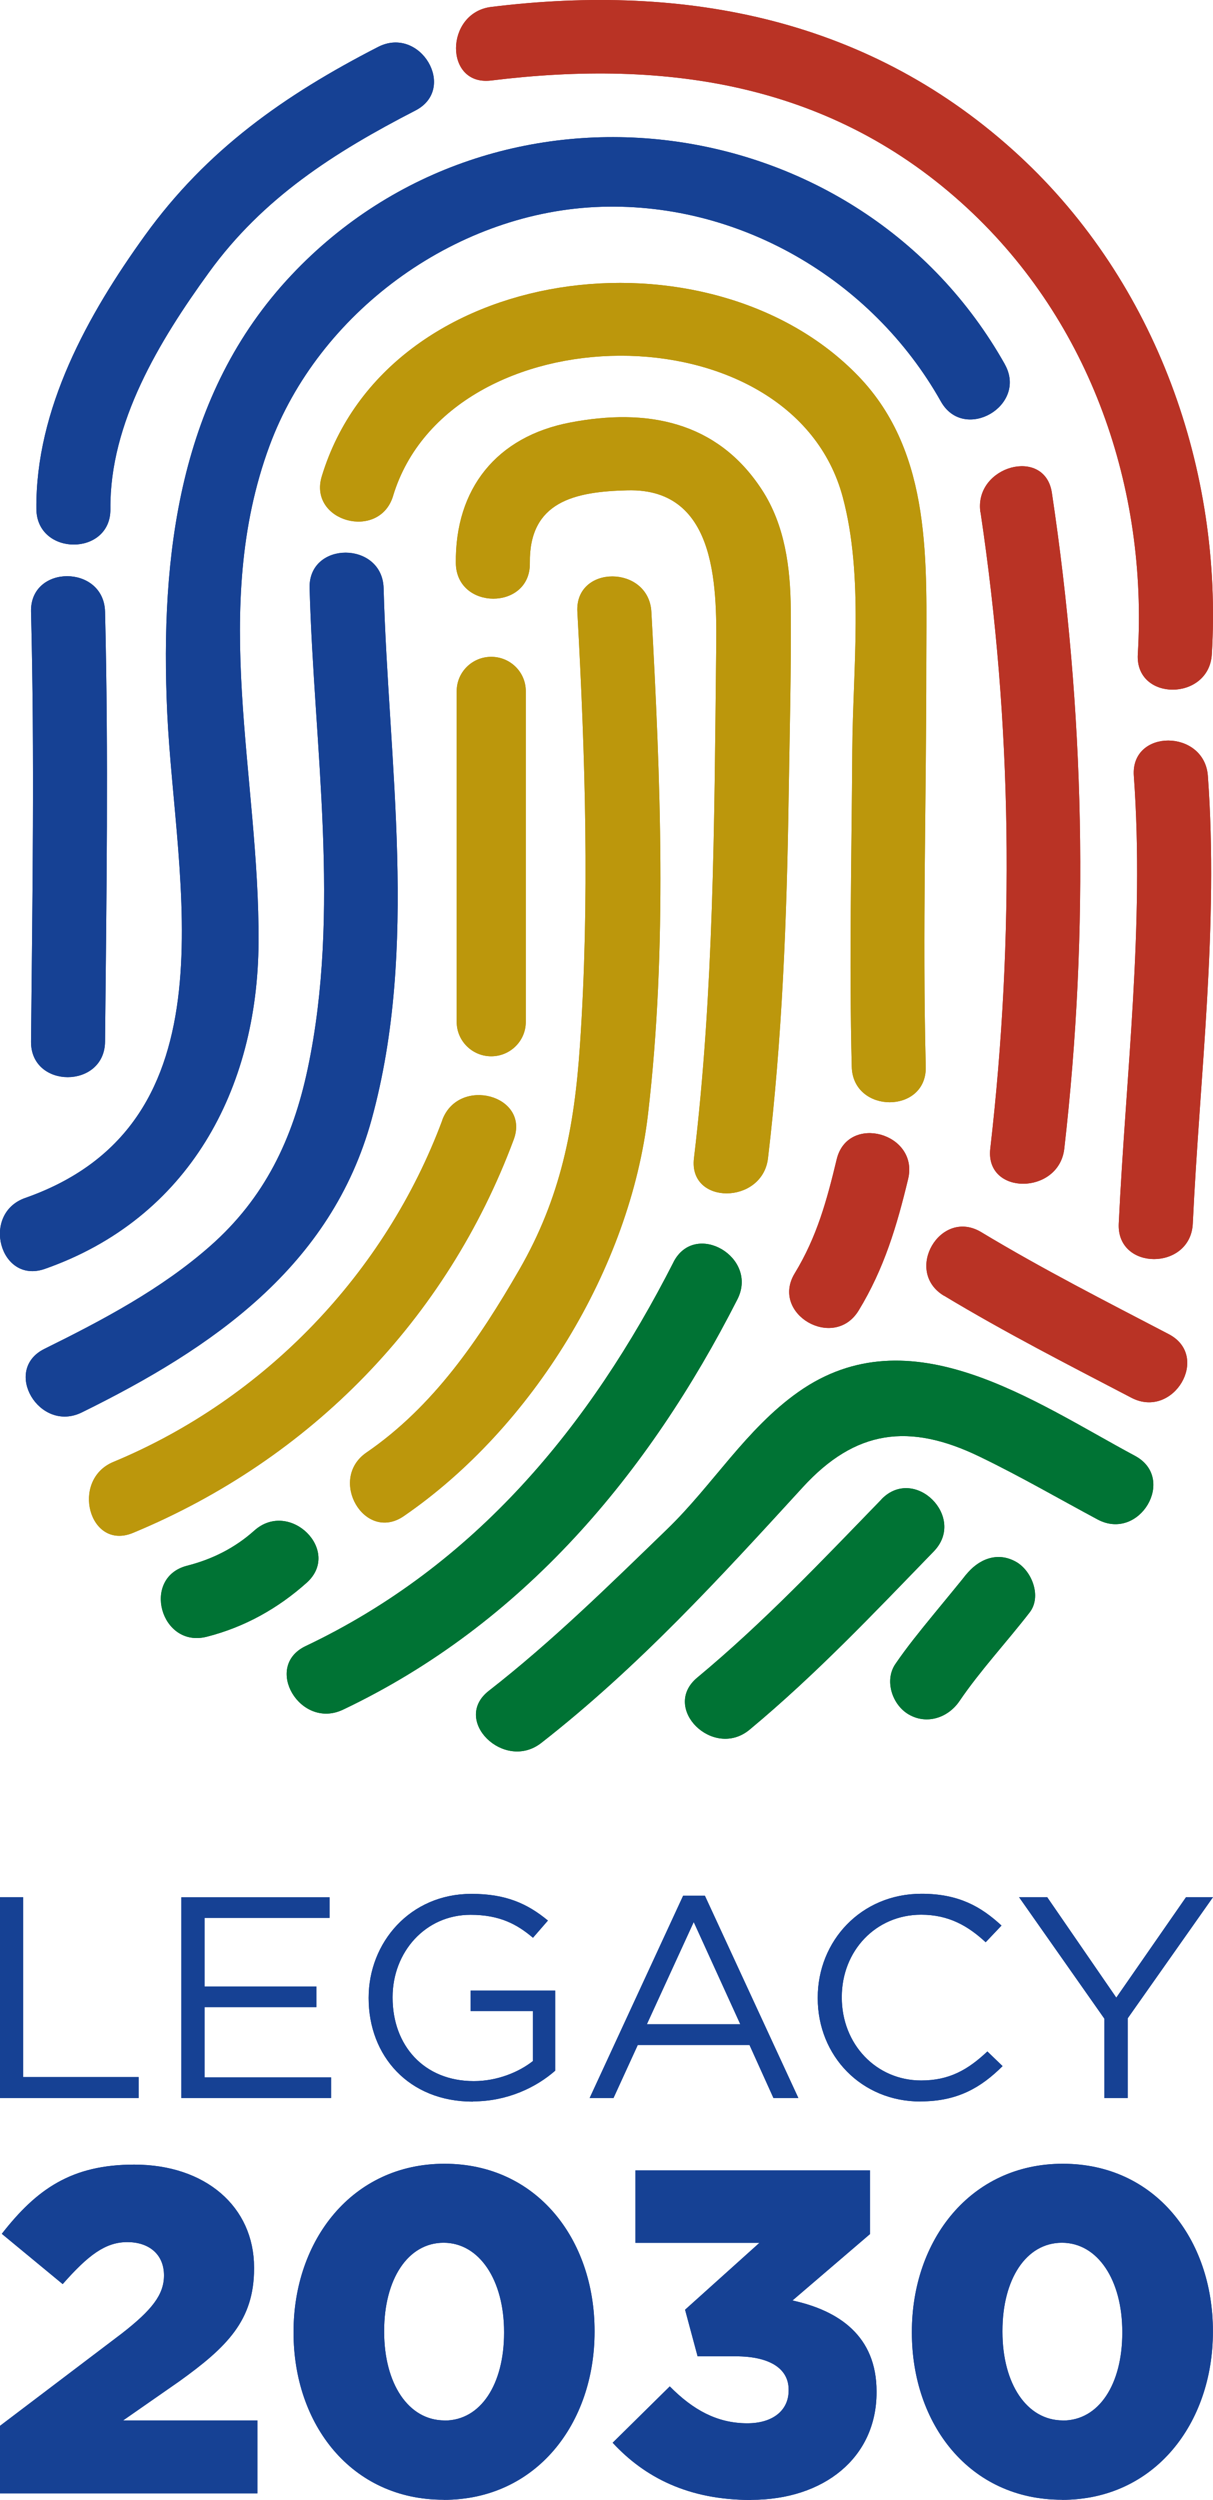 <svg width="83" height="171" viewBox="0 0 83 171" fill="none" xmlns="http://www.w3.org/2000/svg">
<g clip-path="url(#clip0_1514_903)">
<path fill-rule="evenodd" clip-rule="evenodd" d="M72.73 165.57C70.249 165.57 68.594 163.046 68.594 159.511V159.446C68.594 155.911 70.212 153.416 72.664 153.416C75.117 153.416 76.793 155.976 76.793 159.511V159.577C76.793 163.082 75.204 165.577 72.723 165.577L72.73 165.57ZM72.664 171.003C79.018 171.003 82.993 165.759 82.993 159.511V159.446C82.993 153.19 79.055 148.012 72.723 148.012C66.391 148.012 62.395 153.256 62.395 159.504V159.569C62.395 165.825 66.34 170.996 72.664 170.996V171.003ZM51.4 171.003C56.363 171.003 59.979 168.13 59.979 163.65V163.584C59.979 159.795 57.402 158.056 54.226 157.365L59.532 152.82V148.463H43.48V153.423H51.964L46.876 157.998L47.733 161.184H50.339C52.688 161.184 53.962 162.035 53.962 163.461V163.526C53.962 164.886 52.879 165.766 51.137 165.766C49.072 165.766 47.418 164.85 45.83 163.242L41.921 167.097C44.117 169.469 47.103 171.011 51.393 171.011L51.4 171.003ZM30.421 165.57C27.94 165.57 26.286 163.046 26.286 159.511V159.446C26.286 155.911 27.911 153.416 30.355 153.416C32.8 153.416 34.491 155.976 34.491 159.511V159.577C34.491 163.082 32.903 165.577 30.421 165.577V165.57ZM30.355 171.003C36.717 171.003 40.684 165.759 40.684 159.511V159.446C40.684 153.19 36.738 148.012 30.414 148.012C24.09 148.012 20.086 153.256 20.086 159.504V159.569C20.086 165.825 24.024 170.996 30.355 170.996V171.003ZM0 170.56H17.612V165.57H8.425L12.239 162.915C15.547 160.544 17.385 158.718 17.385 155.176V155.111C17.385 150.943 14.047 148.07 9.186 148.07C4.897 148.07 2.511 149.743 0.124 152.805L4.289 156.245C6.039 154.26 7.21 153.372 8.711 153.372C10.211 153.372 11.221 154.223 11.221 155.649C11.221 156.973 10.394 158.02 8.33 159.627L0 165.941V170.552L0 170.56Z" fill="#164194"/>
<path fill-rule="evenodd" clip-rule="evenodd" d="M75.563 143.515H77.166V138.06L83 129.776H81.155L76.383 136.649L71.654 129.776H69.729L75.563 138.082V143.523V143.515ZM62.987 143.748C65.535 143.748 67.138 142.788 68.602 141.333L67.562 140.33C66.223 141.588 64.957 142.315 63.031 142.315C59.942 142.315 57.6 139.82 57.6 136.642V136.606C57.6 133.449 59.928 130.976 63.031 130.976C64.935 130.976 66.26 131.761 67.445 132.86L68.529 131.718C67.123 130.423 65.601 129.543 63.053 129.543C58.925 129.543 55.953 132.765 55.953 136.649V136.686C55.953 140.635 58.94 143.755 62.987 143.755V143.748ZM44.263 138.468L47.469 131.478L50.654 138.468H44.256H44.263ZM40.354 143.515H41.98L43.641 139.886H51.283L52.923 143.515H54.628L48.231 129.674H46.745L40.347 143.515H40.354ZM32.354 143.748C34.718 143.748 36.687 142.788 37.99 141.646V136.169H32.2V137.566H36.468V140.984C35.501 141.748 34.023 142.359 32.42 142.359C29.009 142.359 26.864 139.922 26.864 136.649V136.613C26.864 133.551 29.089 130.983 32.2 130.983C34.184 130.983 35.384 131.63 36.468 132.554L37.492 131.376C36.087 130.219 34.623 129.55 32.259 129.55C28.05 129.55 25.224 132.889 25.224 136.656V136.693C25.224 140.621 27.955 143.763 32.361 143.763L32.354 143.748ZM12.407 143.515H22.655V142.104H13.996V137.297H21.652V135.885H13.996V131.194H22.552V129.783H12.407V143.523V143.515ZM0 143.515H9.487V142.082H1.581V129.776H0V143.515Z" fill="#164194"/>
<path fill-rule="evenodd" clip-rule="evenodd" d="M66.084 107.745C66.362 107.382 65.879 107.993 65.828 108.058C65.63 108.298 65.433 108.545 65.235 108.785C64.759 109.367 64.283 109.942 63.807 110.524C62.929 111.6 62.051 112.677 61.267 113.826C60.499 114.953 61.048 116.619 62.175 117.274C63.419 118.001 64.876 117.499 65.645 116.372C67.079 114.262 68.873 112.342 70.454 110.298C71.288 109.222 70.622 107.476 69.546 106.851C68.236 106.094 66.918 106.676 66.077 107.753" fill="#007334"/>
<path fill-rule="evenodd" clip-rule="evenodd" d="M60.315 102.566C56.216 106.792 52.256 110.981 47.711 114.756C45.207 116.836 48.809 120.386 51.297 118.313C55.836 114.538 59.796 110.348 63.895 106.122C66.157 103.788 62.577 100.224 60.315 102.558" fill="#007334"/>
<path fill-rule="evenodd" clip-rule="evenodd" d="M46.086 86.337C40.355 97.582 32.53 107.081 20.913 112.602C17.978 113.998 20.54 118.341 23.468 116.951C35.787 111.096 44.381 100.811 50.456 88.883C51.927 86.003 47.557 83.45 46.079 86.344" fill="#007334"/>
<path fill-rule="evenodd" clip-rule="evenodd" d="M17.399 104.702C16.075 105.888 14.523 106.666 12.803 107.103C9.648 107.91 10.987 112.769 14.149 111.961C16.726 111.307 19.017 110.027 20.986 108.266C23.409 106.092 19.822 102.535 17.399 104.702Z" fill="#007334"/>
<path fill-rule="evenodd" clip-rule="evenodd" d="M30.268 76.619C26.374 87.078 18.139 95.69 7.759 100.003C4.795 101.232 6.098 106.106 9.106 104.855C21.265 99.807 30.568 90.249 35.15 77.957C36.285 74.917 31.388 73.6 30.261 76.619" fill="#BC970C"/>
<path fill-rule="evenodd" clip-rule="evenodd" d="M21.184 40.225C21.484 51.084 23.336 62.358 21.052 73.116C20.035 77.916 18.11 81.953 14.384 85.233C11.046 88.179 7.02 90.303 3.045 92.267C0.125 93.707 2.687 98.049 5.6 96.616C14.574 92.201 22.67 86.63 25.43 76.571C28.665 64.788 26.579 52.219 26.249 40.232C26.161 37.003 21.096 36.988 21.184 40.232" fill="#164194"/>
<path fill-rule="evenodd" clip-rule="evenodd" d="M64.591 88.63C68.792 91.161 73.082 93.351 77.415 95.613C80.299 97.118 82.861 92.769 79.97 91.263C75.636 89.001 71.347 86.819 67.145 84.288C64.349 82.6 61.802 86.957 64.591 88.637" fill="#B93325"/>
<path fill-rule="evenodd" clip-rule="evenodd" d="M37.024 119.235C43.693 114.027 49.256 107.932 54.929 101.735C58.537 97.793 62.219 97.313 67.028 99.64C69.773 100.964 72.416 102.499 75.102 103.939C77.972 105.474 80.534 101.131 77.664 99.589C70.732 95.873 62.278 89.821 54.629 95.218C51.049 97.742 48.758 101.604 45.647 104.608C41.694 108.434 37.793 112.274 33.445 115.664C30.883 117.664 34.492 121.206 37.032 119.228" fill="#007334"/>
<path fill-rule="evenodd" clip-rule="evenodd" d="M36.256 38.509C36.205 34.312 39.308 33.628 42.939 33.541C49.234 33.381 49.051 40.502 49 44.924C48.875 56.38 48.846 67.843 47.484 79.233C47.096 82.448 52.169 82.419 52.55 79.233C53.523 71.065 53.838 62.861 53.962 54.642C54.028 50.321 54.145 45.993 54.109 41.68C54.087 38.843 53.714 35.919 52.125 33.49C49.058 28.791 44.234 27.904 39.023 28.901C33.972 29.861 31.132 33.439 31.19 38.523C31.234 41.76 36.3 41.767 36.256 38.523" fill="#BC970C"/>
<path fill-rule="evenodd" clip-rule="evenodd" d="M39.506 41.847C40.047 51.746 40.355 61.624 39.681 71.53C39.301 77.145 38.371 81.931 35.531 86.856C32.793 91.598 29.675 96.202 25.078 99.359C22.414 101.184 24.947 105.556 27.633 103.708C36.439 97.657 43.122 86.739 44.344 76.185C45.669 64.81 45.193 53.259 44.571 41.855C44.395 38.632 39.323 38.611 39.506 41.855" fill="#BC970C"/>
<path fill-rule="evenodd" clip-rule="evenodd" d="M33.613 72.256C32.31 72.256 31.249 71.202 31.249 69.907V47.279C31.249 45.977 32.31 44.93 33.613 44.93C34.916 44.93 35.978 45.977 35.978 47.279V69.907C35.978 71.202 34.916 72.256 33.613 72.256Z" fill="#BC970C"/>
<path fill-rule="evenodd" clip-rule="evenodd" d="M68.763 24.929C58.786 7.196 33.993 3.908 19.947 18.812C12.246 26.98 10.95 37.999 11.441 48.749C11.975 60.365 16.279 76.832 1.727 81.946C-1.325 83.015 -0.007 87.881 3.074 86.797C12.919 83.342 17.626 74.512 17.692 64.482C17.765 53.106 14.332 41.607 18.446 30.486C21.798 21.423 30.977 14.651 40.706 14.164C50.448 13.684 59.664 19.081 64.378 27.46C65.966 30.289 70.344 27.751 68.755 24.921" fill="#164194"/>
<path fill-rule="evenodd" clip-rule="evenodd" d="M67.094 35.051C69.26 49.525 69.429 64.035 67.76 78.575C67.394 81.79 72.459 81.761 72.825 78.575C74.545 63.556 74.216 48.659 71.976 33.712C71.5 30.519 66.611 31.879 67.086 35.051" fill="#B93325"/>
<path fill-rule="evenodd" clip-rule="evenodd" d="M77.583 53.076C78.323 63.309 77.034 73.492 76.551 83.704C76.398 86.941 81.463 86.934 81.617 83.704C82.1 73.492 83.395 63.309 82.649 53.076C82.415 49.861 77.349 49.839 77.583 53.076Z" fill="#B93325"/>
<path fill-rule="evenodd" clip-rule="evenodd" d="M2.123 41.844C2.372 51.642 2.218 61.454 2.123 71.251C2.094 74.495 7.159 74.495 7.188 71.251C7.284 61.454 7.43 51.642 7.188 41.844C7.108 38.608 2.042 38.6 2.123 41.844Z" fill="#164194"/>
<path fill-rule="evenodd" clip-rule="evenodd" d="M25.869 3.211C19.471 6.498 14.157 10.23 9.926 16.092C6.01 21.518 2.423 27.977 2.489 34.821C2.518 38.058 7.591 38.065 7.555 34.821C7.496 28.923 10.914 23.3 14.296 18.638C17.993 13.532 22.875 10.419 28.424 7.56C31.322 6.069 28.76 1.727 25.869 3.211Z" fill="#164194"/>
<path fill-rule="evenodd" clip-rule="evenodd" d="M33.613 5.507C45.669 4.024 56.986 5.718 66.179 14.228C74.641 22.062 78.535 33.409 77.855 44.755C77.664 47.992 82.73 47.977 82.92 44.755C83.674 32.187 79.121 19.342 69.759 10.672C59.643 1.311 46.994 -1.177 33.613 0.474C30.422 0.867 30.378 5.908 33.613 5.507Z" fill="#B93325"/>
<path fill-rule="evenodd" clip-rule="evenodd" d="M26.9 33.912C30.758 21.256 54.181 20.994 57.666 34.006C59.115 39.432 58.354 45.768 58.317 51.332C58.273 58.547 58.097 65.755 58.281 72.971C58.361 76.207 63.426 76.215 63.346 72.971C63.112 63.784 63.39 54.59 63.383 45.404C63.383 38.589 63.851 31.039 58.734 25.729C48.611 15.226 26.512 17.823 22.018 32.581C21.074 35.687 25.963 37.018 26.9 33.919" fill="#BC970C"/>
<path fill-rule="evenodd" clip-rule="evenodd" d="M57.249 79.311C56.576 82.112 55.902 84.599 54.38 87.101C52.689 89.88 57.066 92.418 58.757 89.64C60.499 86.781 61.37 83.85 62.139 80.65C62.893 77.5 58.003 76.155 57.249 79.311Z" fill="#B93325"/>
<path fill-rule="evenodd" clip-rule="evenodd" d="M72.73 165.57C70.249 165.57 68.594 163.046 68.594 159.511V159.446C68.594 155.911 70.212 153.416 72.664 153.416C75.117 153.416 76.793 155.976 76.793 159.511V159.577C76.793 163.082 75.204 165.577 72.723 165.577L72.73 165.57ZM72.664 171.003C79.018 171.003 82.993 165.759 82.993 159.511V159.446C82.993 153.19 79.055 148.012 72.723 148.012C66.391 148.012 62.395 153.256 62.395 159.504V159.569C62.395 165.825 66.34 170.996 72.664 170.996V171.003ZM51.4 171.003C56.363 171.003 59.979 168.13 59.979 163.65V163.584C59.979 159.795 57.402 158.056 54.226 157.365L59.532 152.82V148.463H43.48V153.423H51.964L46.876 157.998L47.733 161.184H50.339C52.688 161.184 53.962 162.035 53.962 163.461V163.526C53.962 164.886 52.879 165.766 51.137 165.766C49.072 165.766 47.418 164.85 45.83 163.242L41.921 167.097C44.117 169.469 47.103 171.011 51.393 171.011L51.4 171.003ZM30.421 165.57C27.94 165.57 26.286 163.046 26.286 159.511V159.446C26.286 155.911 27.911 153.416 30.355 153.416C32.8 153.416 34.491 155.976 34.491 159.511V159.577C34.491 163.082 32.903 165.577 30.421 165.577V165.57ZM30.355 171.003C36.717 171.003 40.684 165.759 40.684 159.511V159.446C40.684 153.19 36.738 148.012 30.414 148.012C24.09 148.012 20.086 153.256 20.086 159.504V159.569C20.086 165.825 24.024 170.996 30.355 170.996V171.003ZM0 170.56H17.612V165.57H8.425L12.239 162.915C15.547 160.544 17.385 158.718 17.385 155.176V155.111C17.385 150.943 14.047 148.07 9.186 148.07C4.897 148.07 2.511 149.743 0.124 152.805L4.289 156.245C6.039 154.26 7.21 153.372 8.711 153.372C10.211 153.372 11.221 154.223 11.221 155.649C11.221 156.973 10.394 158.02 8.33 159.627L0 165.941V170.552L0 170.56Z" fill="#164194"/>
<path fill-rule="evenodd" clip-rule="evenodd" d="M75.563 143.515H77.166V138.06L83 129.776H81.155L76.383 136.649L71.654 129.776H69.729L75.563 138.082V143.523V143.515ZM62.987 143.748C65.535 143.748 67.138 142.788 68.602 141.333L67.562 140.33C66.223 141.588 64.957 142.315 63.031 142.315C59.942 142.315 57.6 139.82 57.6 136.642V136.606C57.6 133.449 59.928 130.976 63.031 130.976C64.935 130.976 66.26 131.761 67.445 132.86L68.529 131.718C67.123 130.423 65.601 129.543 63.053 129.543C58.925 129.543 55.953 132.765 55.953 136.649V136.686C55.953 140.635 58.94 143.755 62.987 143.755V143.748ZM44.263 138.468L47.469 131.478L50.654 138.468H44.256H44.263ZM40.354 143.515H41.98L43.641 139.886H51.283L52.923 143.515H54.628L48.231 129.674H46.745L40.347 143.515H40.354ZM32.354 143.748C34.718 143.748 36.687 142.788 37.99 141.646V136.169H32.2V137.566H36.468V140.984C35.501 141.748 34.023 142.359 32.42 142.359C29.009 142.359 26.864 139.922 26.864 136.649V136.613C26.864 133.551 29.089 130.983 32.2 130.983C34.184 130.983 35.384 131.63 36.468 132.554L37.492 131.376C36.087 130.219 34.623 129.55 32.259 129.55C28.05 129.55 25.224 132.889 25.224 136.656V136.693C25.224 140.621 27.955 143.763 32.361 143.763L32.354 143.748ZM12.407 143.515H22.655V142.104H13.996V137.297H21.652V135.885H13.996V131.194H22.552V129.783H12.407V143.523V143.515ZM0 143.515H9.487V142.082H1.581V129.776H0V143.515Z" fill="#164194"/>
<path fill-rule="evenodd" clip-rule="evenodd" d="M66.084 107.745C66.362 107.382 65.879 107.993 65.828 108.058C65.63 108.298 65.433 108.545 65.235 108.785C64.759 109.367 64.283 109.942 63.807 110.524C62.929 111.6 62.051 112.677 61.267 113.826C60.499 114.953 61.048 116.619 62.175 117.274C63.419 118.001 64.876 117.499 65.645 116.372C67.079 114.262 68.873 112.342 70.454 110.298C71.288 109.222 70.622 107.476 69.546 106.851C68.236 106.094 66.918 106.676 66.077 107.753" fill="#007334"/>
<path fill-rule="evenodd" clip-rule="evenodd" d="M60.315 102.566C56.216 106.792 52.256 110.981 47.711 114.756C45.207 116.836 48.809 120.386 51.297 118.313C55.836 114.538 59.796 110.348 63.895 106.122C66.157 103.788 62.577 100.224 60.315 102.558" fill="#007334"/>
<path fill-rule="evenodd" clip-rule="evenodd" d="M46.086 86.337C40.355 97.582 32.53 107.081 20.913 112.602C17.978 113.998 20.54 118.341 23.468 116.951C35.787 111.096 44.381 100.811 50.456 88.883C51.927 86.003 47.557 83.45 46.079 86.344" fill="#007334"/>
<path fill-rule="evenodd" clip-rule="evenodd" d="M17.399 104.702C16.075 105.888 14.523 106.666 12.803 107.103C9.648 107.91 10.987 112.769 14.149 111.961C16.726 111.307 19.017 110.027 20.986 108.266C23.409 106.092 19.822 102.535 17.399 104.702Z" fill="#007334"/>
<path fill-rule="evenodd" clip-rule="evenodd" d="M30.268 76.619C26.374 87.078 18.139 95.69 7.759 100.003C4.795 101.232 6.098 106.106 9.106 104.855C21.265 99.807 30.568 90.249 35.15 77.957C36.285 74.917 31.388 73.6 30.261 76.619" fill="#BC970C"/>
<path fill-rule="evenodd" clip-rule="evenodd" d="M21.184 40.225C21.484 51.084 23.336 62.358 21.052 73.116C20.035 77.916 18.11 81.953 14.384 85.233C11.046 88.179 7.02 90.303 3.045 92.267C0.125 93.707 2.687 98.049 5.6 96.616C14.574 92.201 22.67 86.63 25.43 76.571C28.665 64.788 26.579 52.219 26.249 40.232C26.161 37.003 21.096 36.988 21.184 40.232" fill="#164194"/>
<path fill-rule="evenodd" clip-rule="evenodd" d="M64.591 88.63C68.792 91.161 73.082 93.351 77.415 95.613C80.299 97.118 82.861 92.769 79.97 91.263C75.636 89.001 71.347 86.819 67.145 84.288C64.349 82.6 61.802 86.957 64.591 88.637" fill="#B93325"/>
<path fill-rule="evenodd" clip-rule="evenodd" d="M37.024 119.235C43.693 114.027 49.256 107.932 54.929 101.735C58.537 97.793 62.219 97.313 67.028 99.64C69.773 100.964 72.416 102.499 75.102 103.939C77.972 105.474 80.534 101.131 77.664 99.589C70.732 95.873 62.278 89.821 54.629 95.218C51.049 97.742 48.758 101.604 45.647 104.608C41.694 108.434 37.793 112.274 33.445 115.664C30.883 117.664 34.492 121.206 37.032 119.228" fill="#007334"/>
<path fill-rule="evenodd" clip-rule="evenodd" d="M36.256 38.509C36.205 34.312 39.308 33.628 42.939 33.541C49.234 33.381 49.051 40.502 49 44.924C48.875 56.38 48.846 67.843 47.484 79.233C47.096 82.448 52.169 82.419 52.55 79.233C53.523 71.065 53.838 62.861 53.962 54.642C54.028 50.321 54.145 45.993 54.109 41.68C54.087 38.843 53.714 35.919 52.125 33.49C49.058 28.791 44.234 27.904 39.023 28.901C33.972 29.861 31.132 33.439 31.19 38.523C31.234 41.76 36.3 41.767 36.256 38.523" fill="#BC970C"/>
<path fill-rule="evenodd" clip-rule="evenodd" d="M39.506 41.847C40.047 51.746 40.355 61.624 39.681 71.53C39.301 77.145 38.371 81.931 35.531 86.856C32.793 91.598 29.675 96.202 25.078 99.359C22.414 101.184 24.947 105.556 27.633 103.708C36.439 97.657 43.122 86.739 44.344 76.185C45.669 64.81 45.193 53.259 44.571 41.855C44.395 38.632 39.323 38.611 39.506 41.855" fill="#BC970C"/>
<path fill-rule="evenodd" clip-rule="evenodd" d="M33.613 72.256C32.31 72.256 31.249 71.202 31.249 69.907V47.279C31.249 45.977 32.31 44.93 33.613 44.93C34.916 44.93 35.978 45.977 35.978 47.279V69.907C35.978 71.202 34.916 72.256 33.613 72.256Z" fill="#BC970C"/>
<path fill-rule="evenodd" clip-rule="evenodd" d="M68.763 24.929C58.786 7.196 33.993 3.908 19.947 18.812C12.246 26.98 10.95 37.999 11.441 48.749C11.975 60.365 16.279 76.832 1.727 81.946C-1.325 83.015 -0.007 87.881 3.074 86.797C12.919 83.342 17.626 74.512 17.692 64.482C17.765 53.106 14.332 41.607 18.446 30.486C21.798 21.423 30.977 14.651 40.706 14.164C50.448 13.684 59.664 19.081 64.378 27.46C65.966 30.289 70.344 27.751 68.755 24.921" fill="#164194"/>
<path fill-rule="evenodd" clip-rule="evenodd" d="M67.094 35.051C69.26 49.525 69.429 64.035 67.76 78.575C67.394 81.79 72.459 81.761 72.825 78.575C74.545 63.556 74.216 48.659 71.976 33.712C71.5 30.519 66.611 31.879 67.086 35.051" fill="#B93325"/>
<path fill-rule="evenodd" clip-rule="evenodd" d="M77.583 53.076C78.323 63.309 77.034 73.492 76.551 83.704C76.398 86.941 81.463 86.934 81.617 83.704C82.1 73.492 83.395 63.309 82.649 53.076C82.415 49.861 77.349 49.839 77.583 53.076Z" fill="#B93325"/>
<path fill-rule="evenodd" clip-rule="evenodd" d="M2.123 41.844C2.372 51.642 2.218 61.454 2.123 71.251C2.094 74.495 7.159 74.495 7.188 71.251C7.284 61.454 7.43 51.642 7.188 41.844C7.108 38.608 2.042 38.6 2.123 41.844Z" fill="#164194"/>
<path fill-rule="evenodd" clip-rule="evenodd" d="M25.869 3.211C19.471 6.498 14.157 10.23 9.926 16.092C6.01 21.518 2.423 27.977 2.489 34.821C2.518 38.058 7.591 38.065 7.555 34.821C7.496 28.923 10.914 23.3 14.296 18.638C17.993 13.532 22.875 10.419 28.424 7.56C31.322 6.069 28.76 1.727 25.869 3.211Z" fill="#164194"/>
<path fill-rule="evenodd" clip-rule="evenodd" d="M33.613 5.507C45.669 4.024 56.986 5.718 66.179 14.228C74.641 22.062 78.535 33.409 77.855 44.755C77.664 47.992 82.73 47.977 82.92 44.755C83.674 32.187 79.121 19.342 69.759 10.672C59.643 1.311 46.994 -1.177 33.613 0.474C30.422 0.867 30.378 5.908 33.613 5.507Z" fill="#B93325"/>
<path fill-rule="evenodd" clip-rule="evenodd" d="M26.9 33.912C30.758 21.256 54.181 20.994 57.666 34.006C59.115 39.432 58.354 45.768 58.317 51.332C58.273 58.547 58.097 65.755 58.281 72.971C58.361 76.207 63.426 76.215 63.346 72.971C63.112 63.784 63.39 54.59 63.383 45.404C63.383 38.589 63.851 31.039 58.734 25.729C48.611 15.226 26.512 17.823 22.018 32.581C21.074 35.687 25.963 37.018 26.9 33.919" fill="#BC970C"/>
<path fill-rule="evenodd" clip-rule="evenodd" d="M57.249 79.311C56.576 82.112 55.902 84.599 54.38 87.101C52.689 89.88 57.066 92.418 58.757 89.64C60.499 86.781 61.37 83.85 62.139 80.65C62.893 77.5 58.003 76.155 57.249 79.311Z" fill="#B93325"/>
</g>
<defs>
<clipPath id="clip0_1514_903">
<rect width="83" height="171" fill="white"/>
</clipPath>
</defs>
</svg>

